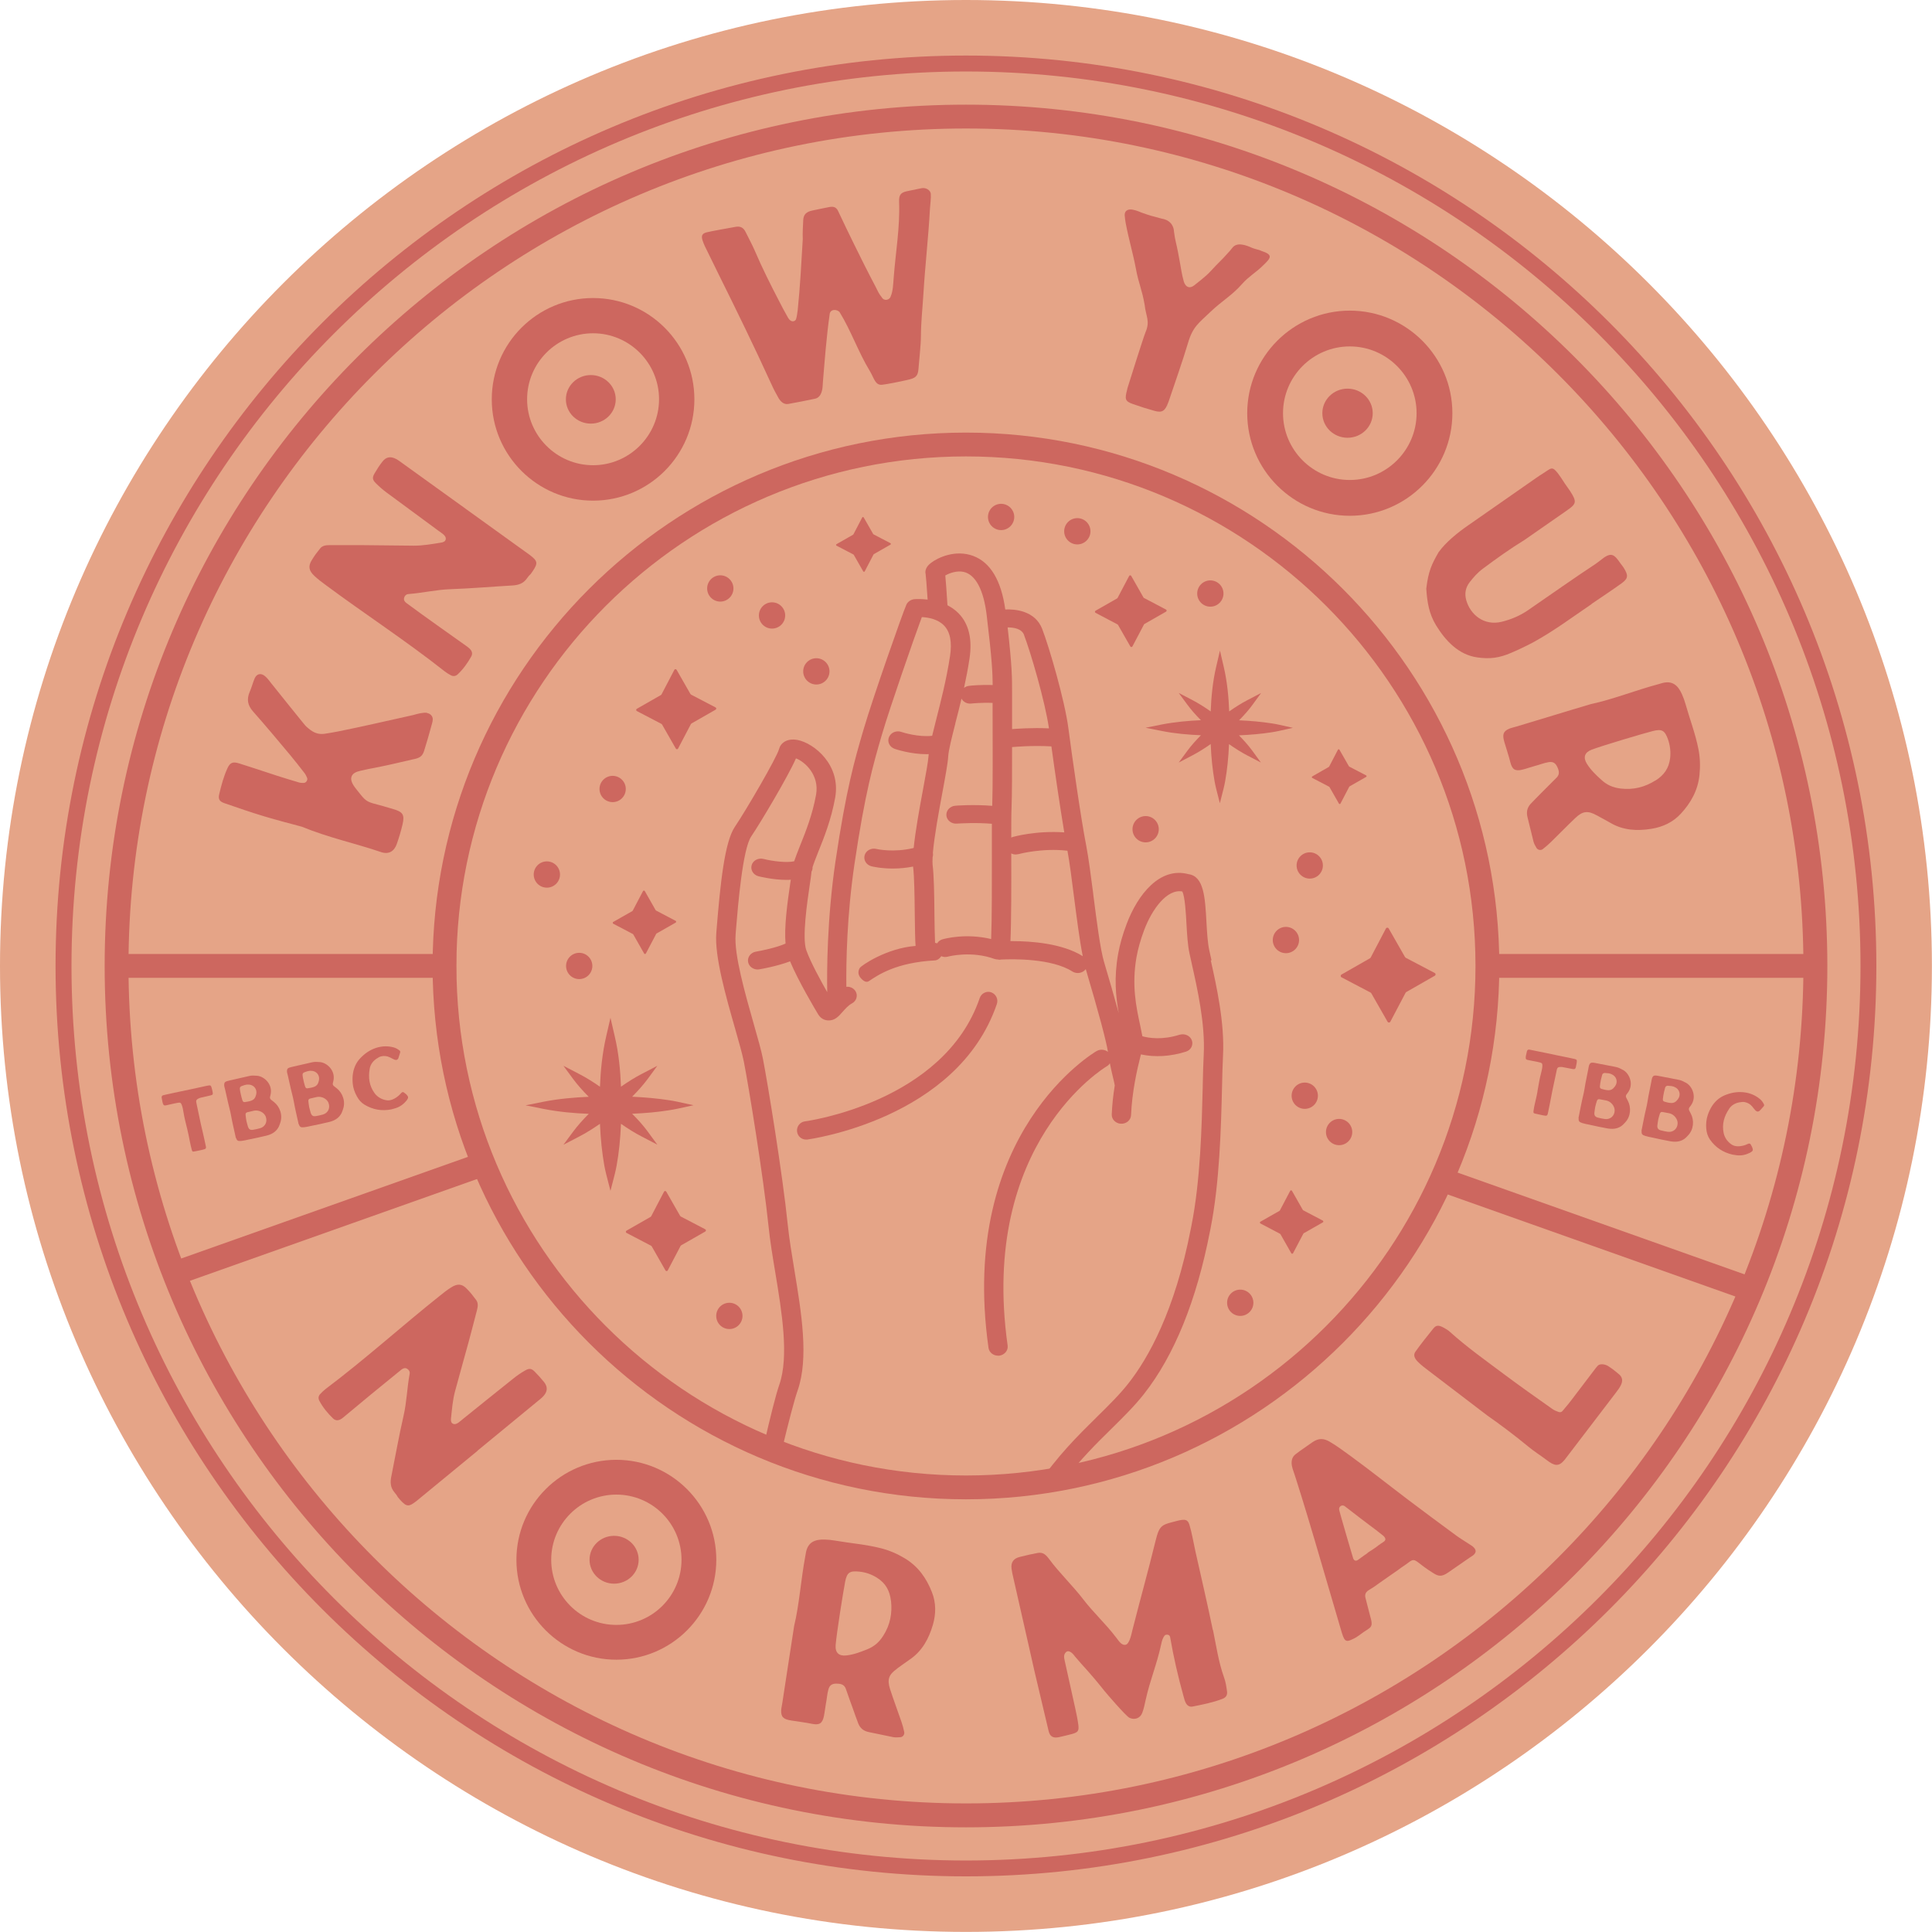 <?xml version="1.0" encoding="UTF-8"?>
<svg id="Layer_2" data-name="Layer 2" xmlns="http://www.w3.org/2000/svg" viewBox="0 0 213.21 213.2">
  <defs>
    <style>
      .cls-1 {
        fill: #cd675f;
      }

      .cls-2 {
        fill: #e5a487;
      }
    </style>
  </defs>
  <g id="Layer_1-2" data-name="Layer 1">
    <path class="cls-2" d="M106.6,0C47.82,0,0,47.82,0,106.6s47.82,106.6,106.6,106.6,106.6-47.82,106.6-106.6S165.38,0,106.6,0Z"/>
    <g>
      <path class="cls-1" d="M47.12,78.69c.35.04.63.33.64.67,0,.3-.13.62-.2.91-.21.8-.51,1.8-.76,2.6-.2.64-.56.8-1.23.93-1.94.44-2.25.54-4.1.91-.77.15-.93.17-1.69.35-.47.11-.88.27-1,.69-.13.45.25.99.6,1.42.76.94.91,1.23,1.76,1.48,1.48.39.79.22,2.26.64,1.05.3,1.28.62,1.02,1.7-.17.72-.38,1.44-.63,2.14-.29.84-.91,1.19-1.75.9-2.81-.96-5.74-1.57-8.74-2.8-1.22-.33-2.71-.71-4.17-1.15-1.46-.44-2.91-.94-4.35-1.44-.56-.19-.72-.45-.59-.99.23-.98.49-1.95.91-2.87.29-.62.58-.75,1.27-.54,1.38.43,2.74.89,4.12,1.34.83.27,1.67.52,2.51.77.16.05.34.05.51.05.27,0,.48-.32.38-.56-.08-.2-.18-.4-.32-.57-.51-.66-1.02-1.31-1.55-1.95-1.35-1.61-2.69-3.22-4.08-4.79-.6-.67-.74-1.34-.39-2.16.21-.48.34-.99.54-1.48.23-.54.7-.66,1.16-.27.26.22.47.51.68.78,1.15,1.43,2.29,2.87,3.45,4.29.27.34.35.45.69.72.53.44,1.04.66,1.73.57.3-.04,1.16-.19,1.46-.25,2.91-.58,5.37-1.17,8.34-1.82.41-.12,1.06-.3,1.52-.25h0Z"/>
      <path class="cls-1" d="M51.39,56.15s0,0,0,0c2.17,1.56,4.33,3.12,6.5,4.68.18.13.36.25.53.38.91.69.98.91.37,1.82-.41.62-.21.2-.64.8-.39.56-.93.74-1.58.78-2.27.13-4.54.33-6.82.41-1.58.05-3.12.42-4.69.54-.23.02-.4.18-.46.41-.07.24.06.44.24.57,1.16.86,2.33,1.7,3.51,2.54,1,.71,2,1.42,3,2.13.14.1.29.2.42.32.32.28.42.59.23.93-.41.73-.89,1.4-1.5,1.97-.21.19-.47.23-.73.1-.23-.12-.46-.26-.67-.42-4.26-3.37-8.82-6.33-13.17-9.56-.42-.31-.85-.63-1.23-.99-.61-.57-.72-1.06-.29-1.75.49-.78.35-.53.9-1.26.26-.35.67-.39,1.07-.39,1.18,0,2.36,0,3.54,0,1.92.01,3.85.05,5.77.06,1.01,0,2-.18,3-.34.23-.04.45-.12.5-.36.04-.23-.11-.42-.28-.56-.17-.14-.35-.26-.53-.39-1.9-1.4-3.81-2.8-5.71-4.21-.42-.31-.82-.66-1.19-1.03-.38-.37-.41-.63-.16-1.06.26-.45.55-.9.87-1.31.4-.53.89-.63,1.5-.32.27.14.51.33.76.51,2.31,1.66,4.62,3.33,6.93,4.99Z"/>
      <path class="cls-1" d="M102.72,21.38c.04.52-.06,1.08-.09,1.61-.17,3.19-.54,6.33-.73,9.52-.1,1.61-.26,2.97-.27,4.59,0,.96-.2,2.66-.27,3.61-.06.85-.37,1.03-1.23,1.22-1.01.23-2.25.47-2.78.53-.78.08-.87-.72-1.39-1.57-1.21-1.98-2.07-4.45-3.29-6.42-.21-.33-1.09-.46-1.12.28-.35,2.47-.53,4.95-.74,7.44-.02.26-.02.53-.07.79-.09.46-.3.92-.79,1.02-.98.21-1.97.4-2.96.58-.5.09-.86-.28-1.09-.68-.28-.49-.55-1-.78-1.52-1.87-4.1-3.85-8.15-5.85-12.18-.5-1.02-1-2.04-1.5-3.06-.09-.2-.17-.4-.24-.61-.16-.52-.05-.76.45-.89.51-.13,2.66-.51,3.22-.61.5-.09.85.1,1.07.55.35.71.73,1.4,1.04,2.12.81,1.89,1.73,3.73,2.68,5.55.32.62.52,1.02.99,1.84.34.57.79.37.87.13.08-.25.15-.73.18-.99.28-2.7.39-5.06.56-7.83-.03-.7.02-1.4.05-2.1.03-.64.36-.94,1.02-1.07.6-.12,1.2-.26,1.8-.37.5-.1.81-.03,1.03.43.58,1.22,1.16,2.45,1.76,3.66.77,1.57,1.55,3.13,2.37,4.68.24.46.35.78.69,1.18.25.46.88.31.99-.12.25-.57.27-1.38.32-1.99.21-2.84.71-5.59.6-8.43-.03-.76.19-1.03.88-1.17.75-.15.97-.2,1.6-.33.49-.1.99.23,1.02.63Z"/>
      <path class="cls-1" d="M139.12,27.66c1.47.47,1.16.79.14,1.76-.75.71-1.48,1.12-2.17,1.9-1.12,1.28-2.27,1.91-3.49,3.08-1.32,1.26-1.97,1.65-2.5,3.47-.48,1.65-1.72,5.22-2.28,6.87.08-.23.21-.63.1-.32-.34.94-.67,1.16-1.52.92-1.01-.29-1.41-.41-2.4-.76-.86-.3-.88-.56-.61-1.58.06-.24,0-.06-.06.13.36-1.15,1.83-5.84,2.1-6.5.51-1.2.02-1.75-.11-2.99-.3-1.74-.67-2.35-.97-4.01-.3-1.61-.79-3.25-1.12-5-.05-.28-.09-.56-.11-.84-.03-.4.18-.63.55-.67.37-.04.96.19,1.28.33.93.34,1.31.43,2.26.68.78.12,1.32.62,1.36,1.51.1.83.27,1.33.42,2.13.17.91.24,1.25.39,2.15.03.23.2.96.27,1.18.21.61.65.78,1.14.39.54-.44,1.26-.97,1.74-1.49,1.15-1.25,1.06-1.04,2.19-2.31.09-.11.18-.22.27-.33.5-.68,1.5-.32,2.18-.01.2.09.74.22.95.29h0ZM124.34,43.15c-.03.09-.05.16-.06.2-.08.26,0,.02.06-.2ZM128.82,44.77s0-.02,0-.03c-.05.14-.07.22,0,.03Z"/>
      <path class="cls-1" d="M175.65,66.66c-2.12,1.44-4.04,2.88-6.28,4.13-.76.42-1.81.92-2.61,1.26-1.31.56-2.33.7-3.73.5-2.08-.29-3.52-1.86-4.55-3.54-.78-1.28-.98-2.55-1.08-4.05.23-1.93.6-2.7,1.36-4.02.79-1.1,2.08-2.14,3.2-2.92,2.6-1.82,4.99-3.49,7.6-5.3.25-.17.5-.34.76-.5.87-.55.96-.82,1.61.02.42.55.63.96,1.04,1.52.21.28.4.57.57.87.39.7.34.97-.26,1.44-.17.13-.35.26-.53.38-1.5,1.04-3,2.09-4.5,3.13-1.6.98-3.12,2.07-4.62,3.19-.57.42-1.02.94-1.45,1.49-.45.59-.57,1.25-.37,1.97.45,1.61,1.97,2.86,3.9,2.39,1.02-.25,1.99-.65,2.86-1.24,2.51-1.73,5.31-3.7,7.53-5.16.13-.11.29-.2.42-.31,1.29-1.07,1.57-.81,2.36.33.1.14.22.27.31.42.49.8.54,1.15-.22,1.7-1.02.74-2.28,1.57-3.32,2.28Z"/>
      <path class="cls-1" d="M176.21,89.98c-.97-.54-1.54-.49-2.36.29-.92.87-1.8,1.79-2.71,2.67-.28.27-.58.53-.89.77-.22.17-.55.09-.69-.14-.13-.22-.27-.46-.33-.71-.23-.89-.43-1.79-.66-2.68-.14-.56-.04-1.04.34-1.46.39-.42.79-.81,1.19-1.22.55-.56,1.11-1.12,1.67-1.67.39-.38.28-.79.08-1.21-.2-.42-.47-.59-.96-.51-.56.1-.96.28-1.51.42-.42.11-.96.31-1.39.41-.78.19-1.11-.02-1.31-.81-.18-.72-.41-1.38-.66-2.23-.24-.82-.15-1.2.55-1.49.16-.07.65-.19.81-.24,2.6-.77,5.3-1.62,8.19-2.47,2.37-.5,4.91-1.52,7.53-2.22.13-.03.25-.08.38-.11,1.07-.27,1.69.24,2.14,1.25.16.36.29.73.4,1.11.46,1.64,1.08,3.24,1.41,4.92.19.95.22,1.9.12,2.87-.17,1.69-.95,3.08-2.07,4.29-.86.93-1.98,1.45-3.21,1.65-1.58.26-3.14.19-4.58-.67-.49-.29-1-.54-1.49-.82ZM182.69,86.14c.96-.6,1.49-1.38,1.62-2.47.08-.7,0-1.39-.23-2.06-.35-.99-.66-1.19-1.66-.94-1.06.27-5.58,1.61-6.76,2.06-.79.3-.97.85-.54,1.55.44.7.98,1.22,1.6,1.78.63.58,1.27.85,2.12.96,1.41.17,2.67-.15,3.85-.89Z"/>
      <path class="cls-1" d="M106.6,207.07c-55.4,0-100.47-45.07-100.47-100.47S51.2,6.13,106.6,6.13s100.47,45.07,100.47,100.47-45.07,100.47-100.47,100.47ZM106.6,7.89C52.17,7.89,7.89,52.17,7.89,106.6s44.28,98.72,98.71,98.72,98.72-44.28,98.72-98.72S161.03,7.89,106.6,7.89Z"/>
      <rect class="cls-1" x="175.57" y="118.4" width="2.64" height="36.18" transform="translate(-10.87 257.58) rotate(-70.47)"/>
      <rect class="cls-1" x="17.22" y="133.54" width="36.18" height="2.64" transform="translate(-43.04 19.55) rotate(-19.52)"/>
      <path class="cls-1" d="M106.6,165.46c-32.46,0-58.86-26.41-58.86-58.86s26.41-58.86,58.86-58.86,58.86,26.41,58.86,58.86-26.41,58.86-58.86,58.86ZM106.6,50.37c-31,0-56.23,25.22-56.23,56.23s25.22,56.23,56.23,56.23,56.23-25.22,56.23-56.23-25.22-56.23-56.23-56.23Z"/>
      <rect class="cls-1" x="163.11" y="105.28" width="37.23" height="2.63"/>
      <path class="cls-1" d="M106.6,201.66c-52.41,0-95.05-42.64-95.05-95.06S54.19,11.55,106.6,11.55s95.06,42.64,95.06,95.05-42.64,95.06-95.06,95.06ZM106.6,14.18C55.64,14.18,14.18,55.64,14.18,106.6s41.46,92.42,92.42,92.42,92.42-41.46,92.42-92.42S157.56,14.18,106.6,14.18Z"/>
      <path class="cls-1" d="M52.71,160.1s0,0,0,0c-2.06,1.7-4.13,3.39-6.19,5.09-.17.14-.33.28-.51.42-.9.71-1.13.71-1.86-.1-.49-.55-.14-.25-.62-.82-.44-.52-.48-1.09-.35-1.73.45-2.23.84-4.47,1.35-6.69.36-1.54.39-3.12.68-4.67.04-.22-.08-.43-.28-.55-.22-.13-.44-.05-.61.08-1.12.91-2.24,1.82-3.36,2.74-.95.78-1.88,1.57-2.83,2.35-.13.11-.27.23-.41.33-.35.24-.68.26-.96-.01-.6-.58-1.13-1.22-1.52-1.96-.13-.25-.11-.52.09-.73.18-.19.37-.38.57-.54,4.34-3.26,8.37-6.91,12.61-10.29.41-.33.82-.66,1.27-.94.71-.45,1.21-.42,1.76.17.63.67.42.47.99,1.19.27.34.21.75.11,1.14-.3,1.14-.59,2.29-.9,3.43-.51,1.86-1.03,3.71-1.53,5.56-.26.97-.33,1.98-.44,2.98-.02.23,0,.47.22.57.21.1.43,0,.61-.13.18-.13.34-.27.51-.41,1.84-1.48,3.68-2.97,5.53-4.44.41-.33.84-.63,1.3-.89.46-.27.71-.24,1.06.11.37.37.72.76,1.05,1.17.41.53.38,1.03-.07,1.53-.2.23-.45.41-.69.61-2.2,1.81-4.39,3.61-6.59,5.42Z"/>
      <path class="cls-1" d="M98.99,184.16c-.91.64-1.11,1.18-.76,2.26.39,1.21.84,2.39,1.25,3.59.13.37.23.75.31,1.14.05.27-.15.54-.42.56-.26.02-.53.04-.78,0-.9-.17-1.8-.39-2.7-.56-.57-.11-.96-.42-1.17-.94-.21-.53-.39-1.07-.58-1.6-.27-.74-.54-1.48-.79-2.22-.18-.52-.6-.59-1.06-.59-.46,0-.74.17-.87.64-.15.55-.16.99-.27,1.54-.08.43-.14,1-.23,1.43-.17.78-.5.99-1.3.83-.73-.15-1.42-.23-2.3-.37-.85-.13-1.15-.38-1.11-1.14,0-.17.11-.67.13-.84.42-2.68.83-5.48,1.3-8.46.57-2.35.74-5.09,1.24-7.75.02-.13.04-.26.07-.39.22-1.08.95-1.42,2.05-1.39.39.01.79.05,1.18.12,1.68.29,3.39.42,5.04.84.94.24,1.81.62,2.64,1.12,1.46.88,2.38,2.18,2.98,3.72.47,1.17.46,2.41.11,3.61-.45,1.54-1.19,2.92-2.58,3.85-.47.32-.92.66-1.39.99ZM98.32,176.65c-.13-1.13-.6-1.94-1.53-2.53-.6-.38-1.25-.61-1.96-.68-1.04-.11-1.36.08-1.56,1.1-.21,1.07-.95,5.73-1.05,6.99-.07.85.35,1.25,1.17,1.16.82-.09,1.52-.36,2.3-.67.79-.32,1.32-.78,1.78-1.5.77-1.2,1.01-2.48.86-3.86Z"/>
      <path class="cls-1" d="M133.86,179.87c.36,1.75.61,3.54,1.22,5.24.18.49.26,1.02.33,1.54.06.41-.11.68-.5.83-1.07.41-2.19.63-3.3.85-.35.07-.6-.12-.75-.4-.12-.23-.18-.49-.25-.74-.6-2.15-1.1-4.33-1.48-6.53-.06-.34-.5-.29-.59-.18-.23.28-.32.62-.39.96-.51,2.35-1.21,3.86-1.73,6.21-.1.47-.2.95-.37,1.39-.23.59-.84.8-1.41.53-.37-.17-2.52-2.67-2.77-2.98-1.74-2.19-2.24-2.59-3.25-3.8-.35-.5-.73-.68-.95-.49-.32.27-.25.63-.17.98.43,1.92.74,3.31,1.16,5.24.13.6.26,1.2.34,1.81.09.69-.04.85-.7,1.03-.34.09-1.06.27-1.4.34-.68.15-1.03-.05-1.18-.68-.53-2.21-1.05-4.43-1.57-6.64-.17-.72-.33-1.45-.49-2.18-.61-2.69-1.22-5.38-1.83-8.07-.08-.34-.16-.69-.2-1.03-.08-.69.22-1.11.9-1.28.97-.25,1.24-.29,1.98-.44.6-.12.94.22,1.32.74,1.01,1.38,2.66,2.99,3.69,4.35,1.09,1.43,2.5,2.73,3.59,4.16.03.04.05.07.08.1.22.27.56.89,1.04.78.44-.1.66-1.3.74-1.62.83-3.27,1.74-6.51,2.54-9.79.47-1.91.68-1.81,2.59-2.31.62-.12.97-.15,1.16.47.28.92.45,1.99.66,2.93.65,2.91,1.33,5.8,1.93,8.72h0Z"/>
      <path class="cls-1" d="M162.67,170.8c.24.27.24.52-.03.78-.14.13-.25.17-.46.32-.65.46-1.77,1.23-2.37,1.64-.68.47-1.04.43-1.58.1-.78-.47-1.48-1.03-1.73-1.22-.46-.35-.6-.32-1.03-.01-.43.34-.74.5-1.2.86-.67.45-1.04.74-1.71,1.19-.41.27-.51.38-.91.65,0,0-.52.33-.53.33-.62.35-.47.76-.37,1.13.13.45.29,1.19.42,1.63.47,1.6.12,1.26-1.11,2.22-.18.14-.5.35-.78.47-.43.2-.73.34-.96-.08-.13-.23-.31-.85-.38-1.1-.08-.26-.15-.53-.23-.79-.86-2.94-1.72-5.89-2.59-8.83,0-.01,0-.03-.01-.04l-.16-.53c-.43-1.46-.87-2.92-1.32-4.37-.2-.64-.4-1.27-.6-1.91-.14-.48-.22-.64-.37-1.12-.1-.33-.35-1.19.39-1.69.13-.09.27-.21.4-.3.65-.44.75-.54,1.4-.98.67-.46,1.25-.43,1.92-.03.8.47,1.54,1.03,2.29,1.57,2.16,1.58,4.25,3.24,6.39,4.86,1.75,1.32,3.5,2.62,5.27,3.92.42.31.88.57,1.32.87.21.15.46.26.63.46h0ZM152.58,169.42c-.49-.39-.99-.78-1.5-1.15-.58-.43-1.15-.88-1.73-1.32-.31-.23-.63-.5-.96-.74-.3-.21-.69.07-.6.42,0,0,0,0,0,.01.07.28.15.56.23.84.41,1.46.86,2.96,1.3,4.45.08.28.29.41.58.19.23-.17.62-.46.73-.53.24-.14.21-.16.4-.3,0,0,.77-.47,1.12-.77,0,0,.36-.26.54-.37.45-.29,0-.64-.12-.74Z"/>
      <path class="cls-1" d="M177.52,150.79c.4.26.79.56,1.15.87.38.33.44.72.21,1.19-.13.27-.31.52-.5.77-1.88,2.47-3.77,4.93-5.65,7.4-.03.03-.05.07-.08.1-.63.76-1.1.67-1.96.01-.66-.5-1.37-.94-2.01-1.47-1.62-1.34-3.3-2.58-4.56-3.46-2.47-1.88-4.48-3.42-6.5-4.96-.38-.29-.77-.58-1.11-.92-.37-.36-.59-.75-.31-1.15.66-.93,1.26-1.66,1.97-2.55.33-.42.62-.37,1.08-.14.27.14.54.3.76.5,1.85,1.67,3.88,3.11,5.87,4.6,1.78,1.33,3.6,2.62,5.42,3.9.21.15.46.26.7.34.36.11.45-.14.71-.44.23-.27.45-.53.66-.81.85-1.11,1.69-2.23,2.54-3.34.13-.17.26-.35.41-.51.27-.28.87-.16,1.19.06h0Z"/>
      <rect class="cls-1" x="12.86" y="105.28" width="37.47" height="2.63"/>
      <g>
        <path class="cls-1" d="M23.46,120.47c.04.26.06.35-.2.41-.26.06-.67.16-.93.22-.09.02-.17.03-.26.06-.23.09-.43.17-.42.42,0,.04.03.18.04.22.23,1.01.41,2.04.66,3.04.12.49.21.96.32,1.44.11.46.12.51-.34.61-.29.07-.57.12-.86.18-.24.05-.26,0-.32-.24-.09-.34-.13-.52-.2-.87-.09-.46-.21-1.08-.29-1.37-.19-.76-.31-1.23-.41-1.84-.03-.22-.1-.58-.18-.78-.08-.22-.14-.32-.38-.28-.28.04-.42.09-.69.14-.16.03-.46.1-.62.14-.14.03-.28.05-.34-.05-.11-.19-.13-.42-.2-.78-.02-.11.03-.24.16-.27s.17-.04.3-.07c.55-.11,1.11-.26,1.66-.36.84-.16,1.67-.36,2.51-.54.16-.03.39-.09.55-.11.21-.03.26,0,.32.21.04.13.1.35.12.48Z"/>
        <path class="cls-1" d="M30.91,123.97c-.07.18-.12.36-.23.52-.3.48-.77.71-1.29.84-.67.17-1.35.3-2.02.44-.21.05-.53.12-.74.14-.39.04-.48-.03-.61-.38-.02-.04-.03-.08-.03-.12-.17-.78-.36-1.56-.5-2.35-.08-.45-.21-.89-.31-1.33-.12-.51-.24-1.03-.35-1.55-.03-.14-.09-.28-.09-.43,0-.23.04-.34.26-.42.08-.03.34-.09.42-.11.7-.16,1.4-.32,2.1-.48.29-.07.58-.04.87-.02.77.07,1.73.94,1.47,2.08-.02.08-.04.16-.06.25-.03.12.02.24.11.31.11.09.22.18.33.26.62.49,1.01,1.44.67,2.34ZM29.33,123.23c-.19-.48-.78-.76-1.29-.66-.25.05-.49.11-.73.17-.16.04-.22.12-.21.29.02.23.06.46.09.66.07.25.11.46.18.67.1.27.26.37.55.32.26-.04.52-.1.77-.17.57-.15.86-.73.63-1.29ZM26.57,120.74c.05.23.11.46.18.68.05.16.14.23.29.2.23-.04.47-.07.68-.15.33-.12.46-.32.55-.68.15-.6-.28-1.12-.9-1.1-.1,0-.12,0-.22.02-.06.01-.12.03-.18.04-.09.03-.21.07-.31.11-.14.05-.21.17-.19.31.02.19.05.38.1.56Z"/>
        <path class="cls-1" d="M37.84,122.46c-.07.18-.12.36-.23.52-.3.48-.77.71-1.29.84-.67.17-1.35.3-2.02.44-.21.05-.53.12-.74.14-.39.04-.48-.03-.61-.38-.02-.04-.03-.08-.03-.12-.17-.78-.36-1.56-.5-2.35-.08-.45-.21-.89-.31-1.33-.12-.51-.24-1.03-.35-1.55-.03-.14-.09-.28-.09-.43,0-.23.04-.34.26-.42.08-.03.34-.09.42-.11.7-.16,1.4-.32,2.1-.48.29-.07.58-.04.87-.02.77.07,1.73.94,1.47,2.08-.02.08-.04.16-.06.25-.03.12.02.24.11.31.11.09.22.18.33.26.62.49,1.01,1.44.67,2.34ZM36.26,121.72c-.19-.48-.78-.76-1.29-.66-.25.05-.49.11-.73.17-.16.04-.22.12-.21.29.02.23.06.46.09.66.07.25.11.46.18.67.1.27.26.37.55.32.26-.04.52-.1.77-.17.57-.15.86-.73.63-1.29ZM33.49,119.22c.05.23.11.46.18.68.05.16.14.23.29.2.23-.04.47-.07.68-.15.33-.12.46-.32.55-.68.15-.6-.28-1.12-.9-1.1-.1,0-.12,0-.22.02-.06.01-.12.03-.18.04-.09.03-.21.07-.31.11-.14.05-.21.17-.19.31.02.19.05.38.1.56Z"/>
        <path class="cls-1" d="M40.8,117.94c-.17.97-.06,1.87.53,2.69.33.46.86.74,1.4.8.47.05,1-.26,1.34-.59.09-.08.16-.18.25-.26.07-.07.16-.08.25-.02.16.11.31.23.42.4.05.08.06.17.02.26-.04.08-.08.16-.14.23-.33.4-.73.7-1.23.85-.14.04-.29.08-.46.13-1.03.2-2.03.04-2.95-.52-.37-.22-.63-.53-.84-.91-.26-.47-.43-.95-.47-1.48-.06-.75.03-1.46.39-2.13.17-.31.4-.57.64-.8.49-.47,1.07-.82,1.73-1,.59-.16,1.18-.16,1.77,0,.24.06.44.19.63.33.08.06.11.14.08.24-.06.2-.12.4-.19.6-.08.2-.24.26-.44.18-.18-.08-.35-.18-.52-.26-.31-.15-.63-.18-.96-.1-.13.03-.25.09-.36.17-.5.28-.81.71-.89,1.19Z"/>
      </g>
      <g>
        <path class="cls-1" d="M173.93,117.68c-.07.25-.09.34-.35.3-.26-.05-.68-.13-.94-.18-.09-.02-.17-.04-.26-.05-.25-.01-.47-.02-.55.21-.02.04-.04.18-.05.22-.2,1.01-.45,2.03-.63,3.04-.08.49-.2.96-.29,1.45-.09.46-.09.51-.56.42-.29-.06-.57-.12-.86-.19-.24-.05-.23-.11-.2-.35.05-.35.09-.53.17-.87.11-.46.25-1.07.28-1.37.14-.77.21-1.25.37-1.85.06-.22.14-.57.15-.79.01-.23,0-.35-.23-.41-.27-.08-.42-.09-.69-.15-.16-.03-.46-.09-.62-.12-.14-.03-.28-.06-.29-.19-.03-.22.06-.44.13-.79.02-.11.13-.21.26-.18s.17.03.3.06c.54.12,1.12.22,1.67.34.83.19,1.67.34,2.51.52.16.03.39.08.55.12.21.06.23.11.21.33-.02.13-.05.36-.09.48Z"/>
        <path class="cls-1" d="M179.33,123.89c-.13.14-.26.28-.42.39-.47.32-.99.34-1.52.25-.68-.12-1.35-.27-2.03-.42-.21-.04-.53-.1-.74-.17-.37-.12-.43-.22-.41-.6,0-.04,0-.08.02-.12.16-.79.3-1.57.49-2.35.11-.44.17-.89.25-1.34.1-.52.2-1.04.31-1.55.03-.14.04-.29.09-.43.09-.22.17-.29.41-.28.09,0,.35.05.43.07.71.14,1.41.27,2.12.41.29.06.55.2.81.34.67.38,1.2,1.56.5,2.5-.05.07-.1.13-.15.2-.07.1-.08.22-.03.33.06.13.13.25.19.37.37.7.34,1.73-.33,2.41ZM178.19,122.58c.02-.51-.41-1.02-.91-1.13-.25-.05-.49-.1-.74-.14-.16-.03-.25.02-.31.18-.08.22-.13.45-.18.64-.04.25-.08.47-.1.68-.02.28.09.44.37.52.25.07.51.12.77.16.59.09,1.08-.32,1.1-.92ZM176.67,119.18c-.05.23-.09.46-.11.69-.02.17.04.26.19.3.22.06.45.13.68.14.35.02.55-.1.78-.4.38-.49.2-1.14-.38-1.37-.09-.04-.12-.05-.21-.07-.06-.02-.12-.03-.18-.03-.1-.01-.21-.02-.33-.03-.15,0-.26.07-.3.21-.05.18-.1.37-.14.55Z"/>
        <path class="cls-1" d="M186.28,125.31c-.13.14-.26.28-.42.39-.47.32-.99.34-1.52.25-.68-.12-1.35-.27-2.03-.42-.21-.04-.53-.1-.74-.17-.37-.12-.43-.22-.41-.6,0-.04,0-.08.02-.12.16-.79.3-1.57.49-2.35.11-.44.17-.89.25-1.34.1-.52.2-1.04.31-1.55.03-.14.04-.29.09-.43.09-.22.17-.29.41-.28.09,0,.35.05.43.07.71.14,1.41.27,2.12.41.29.06.55.2.81.34.67.38,1.2,1.56.5,2.5-.05.07-.1.13-.15.2-.07.1-.08.22-.03.33.06.13.13.25.19.37.37.7.34,1.73-.33,2.41ZM185.14,123.99c.02-.51-.41-1.02-.91-1.13-.25-.05-.49-.1-.74-.14-.16-.03-.25.02-.31.18-.08.22-.13.45-.18.64-.04.25-.08.47-.1.68-.02.28.09.44.37.52.25.07.51.12.77.16.59.09,1.08-.32,1.1-.92ZM183.62,120.59c-.05.23-.09.46-.11.69-.02.17.04.26.19.3.22.06.45.13.68.14.35.02.55-.1.78-.4.38-.49.2-1.14-.38-1.37-.09-.04-.12-.05-.21-.07-.06-.02-.12-.03-.18-.03-.1-.01-.21-.02-.33-.03-.15,0-.26.07-.3.21-.05.18-.1.37-.14.55Z"/>
        <path class="cls-1" d="M190.82,122.37c-.55.82-.81,1.69-.6,2.68.12.56.49,1.03.95,1.3.41.24,1.02.16,1.46,0,.11-.04.22-.1.33-.14.09-.03.18,0,.24.08.1.16.19.34.23.53.02.09-.01.18-.08.24-.07.06-.14.11-.22.15-.46.23-.95.35-1.47.28-.15-.02-.3-.04-.47-.07-1.03-.24-1.87-.78-2.49-1.67-.24-.35-.36-.74-.4-1.17-.05-.53,0-1.04.17-1.55.25-.7.61-1.33,1.22-1.79.28-.21.59-.36.91-.47.64-.23,1.31-.31,1.99-.21.6.09,1.15.33,1.62.72.19.15.33.35.44.56.05.09.05.17-.02.25-.14.16-.27.32-.42.47-.15.15-.33.14-.48-.01-.13-.14-.25-.3-.37-.45-.22-.26-.5-.42-.84-.48-.14-.02-.26-.02-.4.01-.57.05-1.03.33-1.3.73Z"/>
      </g>
      <path class="cls-1" d="M136.75,81.15c1.28-.06,2.44-.16,3.54-.33.27-.04.55-.09.82-.15l1.57-.35-1.57-.35c-.27-.06-.55-.11-.83-.15-1.1-.17-2.26-.27-3.54-.33.57-.58,1.09-1.16,1.49-1.72l.94-1.29-1.52.79c-.65.34-1.32.76-2,1.24-.06-1.56-.21-3.24-.6-4.91l-.42-1.8-.42,1.8c-.39,1.67-.54,3.35-.6,4.91-.67-.47-1.35-.9-2-1.24l-1.53-.8.95,1.29c.41.56.92,1.14,1.5,1.72-1.39.06-2.87.19-4.36.48l-1.75.35,1.75.35c1.48.3,2.96.42,4.36.48-.57.58-1.09,1.16-1.5,1.72l-.95,1.29,1.53-.8c.65-.34,1.32-.76,2-1.24.06,1.49.2,2.81.42,4.07.05.28.11.57.18.85l.41,1.61.41-1.61c.07-.28.13-.57.18-.85.22-1.25.36-2.58.42-4.06.67.47,1.35.9,2,1.24l1.52.79-.94-1.29c-.41-.56-.92-1.14-1.49-1.72Z"/>
      <path class="cls-1" d="M69.76,122.91c1.46-.06,2.78-.18,4.04-.38.31-.05.63-.1.94-.17l1.79-.39-1.79-.39c-.31-.07-.63-.12-.94-.17-1.25-.19-2.58-.31-4.04-.38.66-.66,1.24-1.32,1.71-1.95l1.07-1.46-1.73.9c-.74.38-1.51.87-2.28,1.4-.07-1.76-.24-3.67-.69-5.56l-.47-2.04-.47,2.04c-.44,1.9-.62,3.8-.69,5.57-.77-.54-1.54-1.02-2.28-1.4l-1.75-.91,1.08,1.47c.47.63,1.05,1.29,1.71,1.95-1.59.07-3.28.21-4.97.54l-2,.4,2,.4c1.69.33,3.38.48,4.97.54-.65.66-1.24,1.32-1.71,1.95l-1.08,1.46,1.75-.91c.74-.38,1.51-.87,2.28-1.4.07,1.68.23,3.18.48,4.61.06.32.13.64.21.96l.47,1.83.47-1.83c.08-.32.15-.64.21-.97.26-1.42.41-2.92.48-4.6.77.54,1.54,1.02,2.28,1.4l1.73.9-1.07-1.46c-.46-.63-1.05-1.29-1.71-1.95Z"/>
      <path class="cls-1" d="M76.25,76.64s-.04-.03-.06-.06l-1.52-2.66c-.06-.1-.2-.1-.25,0l-1.42,2.72s-.03.04-.06.06l-2.66,1.52c-.1.06-.1.2,0,.25l2.72,1.42s.04.03.06.06l1.52,2.66c.06.1.2.1.25,0l1.42-2.71s.03-.04.06-.06l2.66-1.52c.1-.06.1-.2,0-.25l-2.72-1.42Z"/>
      <path class="cls-1" d="M72.41,100.49s-.04-.03-.05-.04l-1.2-2.11c-.04-.08-.16-.08-.2,0l-1.13,2.15s-.03.04-.04.05l-2.11,1.2c-.08.04-.08.16,0,.2l2.15,1.13s.04.03.05.04l1.2,2.11c.04.08.16.08.2,0l1.13-2.15s.03-.04.04-.05l2.11-1.2c.08-.04.08-.16,0-.2l-2.15-1.13Z"/>
      <path class="cls-1" d="M91.54,74.09c0,.8-.65,1.45-1.45,1.45s-1.45-.65-1.45-1.45.65-1.45,1.45-1.45,1.45.65,1.45,1.45Z"/>
      <path class="cls-1" d="M126.25,66s-.04-.03-.05-.05l-1.36-2.39c-.05-.09-.18-.09-.23,0l-1.28,2.43s-.03.04-.05.05l-2.38,1.36c-.09.05-.09.18,0,.23l2.43,1.28s.04.03.05.05l1.36,2.38c.05.09.18.09.23,0l1.28-2.43s.03-.04.05-.05l2.38-1.36c.09-.05.09-.18,0-.23l-2.43-1.28Z"/>
      <path class="cls-1" d="M69.06,87.07c0,.8-.65,1.45-1.45,1.45s-1.45-.65-1.45-1.45.65-1.45,1.45-1.45,1.45.65,1.45,1.45Z"/>
      <path class="cls-1" d="M61.8,96.51c0,.8-.65,1.45-1.45,1.45s-1.45-.65-1.45-1.45.65-1.45,1.45-1.45,1.45.65,1.45,1.45Z"/>
      <path class="cls-1" d="M65.37,106.6c0,.8-.65,1.45-1.45,1.45s-1.45-.65-1.45-1.45.65-1.45,1.45-1.45,1.45.65,1.45,1.45Z"/>
      <path class="cls-1" d="M80.94,64.94c0,.8-.65,1.45-1.45,1.45s-1.45-.65-1.45-1.45.65-1.45,1.45-1.45,1.45.65,1.45,1.45Z"/>
      <path class="cls-1" d="M127.88,91.51c0,.8-.65,1.45-1.45,1.45s-1.45-.65-1.45-1.45.65-1.45,1.45-1.45,1.45.65,1.45,1.45Z"/>
      <path class="cls-1" d="M120.34,58.63c0,.8-.65,1.45-1.45,1.45s-1.45-.65-1.45-1.45.65-1.45,1.45-1.45,1.45.65,1.45,1.45Z"/>
      <path class="cls-1" d="M86.65,67.92c0,.8-.65,1.45-1.45,1.45s-1.45-.65-1.45-1.45.65-1.45,1.45-1.45,1.45.65,1.45,1.45Z"/>
      <path class="cls-1" d="M135.02,65.5c0,.8-.65,1.45-1.45,1.45s-1.45-.65-1.45-1.45.65-1.45,1.45-1.45,1.45.65,1.45,1.45Z"/>
      <path class="cls-1" d="M75.11,134.23s-.04-.03-.06-.06l-1.52-2.66c-.06-.1-.2-.1-.25,0l-1.42,2.72s-.03.04-.06.06l-2.66,1.52c-.1.06-.1.2,0,.25l2.72,1.42s.04.03.06.06l1.52,2.66c.06.1.2.1.25,0l1.42-2.71s.03-.04.06-.06l2.66-1.52c.1-.06.1-.2,0-.25l-2.72-1.42Z"/>
      <path class="cls-1" d="M96.4,58.97s-.03-.02-.04-.04l-1.04-1.82c-.04-.07-.14-.07-.17,0l-.97,1.86s-.02.03-.04.04l-1.82,1.04c-.07.04-.07.14,0,.17l1.86.97s.03.02.04.04l1.04,1.82c.04.07.14.07.17,0l.97-1.86s.02-.03.04-.04l1.82-1.04c.07-.04.07-.14,0-.17l-1.86-.97Z"/>
      <path class="cls-1" d="M145.99,95.51c0,.8-.65,1.45-1.45,1.45s-1.45-.65-1.45-1.45.65-1.45,1.45-1.45,1.45.65,1.45,1.45Z"/>
      <path class="cls-1" d="M148.9,84.6s-.03-.02-.04-.04l-1.04-1.82c-.04-.07-.14-.07-.17,0l-.97,1.86s-.02.03-.04.04l-1.82,1.04c-.07.04-.07.14,0,.17l1.86.97s.03.02.04.04l1.04,1.82c.04.07.14.07.17,0l.97-1.86s.02-.03.04-.04l1.82-1.04c.07-.04.07-.14,0-.17l-1.86-.97Z"/>
      <path class="cls-1" d="M155.12,105.68s-.05-.04-.07-.07l-1.8-3.15c-.07-.12-.24-.11-.3,0l-1.69,3.22s-.04.05-.07.07l-3.15,1.8c-.12.07-.11.24,0,.3l3.22,1.69s.05.04.07.07l1.8,3.15c.07.12.24.11.3,0l1.69-3.21s.04-.05.07-.07l3.15-1.8c.12-.07.11-.24,0-.3l-3.22-1.69Z"/>
      <path class="cls-1" d="M111.93,57.05c0,.8-.65,1.45-1.45,1.45s-1.45-.65-1.45-1.45.65-1.45,1.45-1.45,1.45.65,1.45,1.45Z"/>
      <path class="cls-1" d="M143.36,103.74c0,.8-.65,1.45-1.45,1.45s-1.45-.65-1.45-1.45.65-1.45,1.45-1.45,1.45.65,1.45,1.45Z"/>
      <path class="cls-1" d="M145.44,120.92c0,.8-.65,1.45-1.45,1.45s-1.45-.65-1.45-1.45.65-1.45,1.45-1.45,1.45.65,1.45,1.45Z"/>
      <path class="cls-1" d="M143.83,133.57s-.04-.03-.05-.04l-1.2-2.11c-.04-.08-.16-.08-.2,0l-1.13,2.15s-.03.04-.04.05l-2.11,1.2c-.08.04-.08.16,0,.2l2.15,1.13s.04.03.05.04l1.2,2.11c.04.08.16.08.2,0l1.13-2.15s.03-.04.04-.05l2.11-1.2c.08-.04.08-.16,0-.2l-2.15-1.13Z"/>
      <path class="cls-1" d="M81.94,145.22c0,.8-.65,1.45-1.45,1.45s-1.45-.65-1.45-1.45.65-1.45,1.45-1.45,1.45.65,1.45,1.45Z"/>
      <path class="cls-1" d="M149.23,124.93c0,.8-.65,1.45-1.45,1.45s-1.45-.65-1.45-1.45.65-1.45,1.45-1.45,1.45.65,1.45,1.45Z"/>
      <path class="cls-1" d="M138.32,143.77c0,.8-.65,1.45-1.45,1.45s-1.45-.65-1.45-1.45.65-1.45,1.45-1.45,1.45.65,1.45,1.45Z"/>
      <path class="cls-1" d="M133.7,105.98c-.09-.41-.18-.78-.25-1.12-.18-.84-.25-2-.31-3.11-.15-2.71-.28-5.05-1.98-5.28-3.17-.85-5.61,2.27-6.82,5.48-.45,1.18-.76,2.28-.95,3.34-.46,2.6-.26,4.68.07,6.51-.51-1.86-1.12-3.96-1.62-5.64-.42-1.42-.81-4.49-1.19-7.45v-.05c-.27-2.06-.52-4-.77-5.3-.6-3.05-1.58-9.98-1.98-13.02-.4-3.05-2.11-8.92-2.89-10.94-.78-2.02-3.03-2.19-4.07-2.14-.45-3.21-1.64-5.2-3.54-5.91-1.96-.73-3.9.18-4.66.77-.18.14-.74.58-.59,1.24.03.16.12,1.31.22,2.81-.58-.07-1.09-.07-1.41-.05-.4.02-.77.26-.93.6-.4.87-3.73,10.37-4.68,13.62l-.12.4c-.9,3.09-1.84,6.29-3.03,14.32-.94,6.39-.95,12.21-.91,14.43-.67-1.18-1.84-3.3-2.31-4.63-.48-1.36.1-5.3.38-7.2.1-.65.16-1.1.19-1.41,0,0,0-.02,0-.03v-.02c.09-.15.13-.33.12-.5.14-.45.37-1.03.63-1.69.61-1.51,1.44-3.57,1.87-6,.64-3.59-2.32-6-4.16-6.35-1.18-.22-1.87.35-2.04,1.01-.23.9-3.63,6.74-4.87,8.57-1.14,1.67-1.61,6.31-2.02,11.33l-.03.39c-.21,2.54,1.05,6.98,2.07,10.54.43,1.51.8,2.82.97,3.67.53,2.69,2.15,12.61,2.73,18.21.16,1.57.44,3.26.74,5.06.72,4.34,1.53,9.26.44,12.38-.38,1.09-.99,3.53-1.7,6.62l1.99.54c.73-3.02,1.35-5.43,1.74-6.55,1.24-3.56.42-8.51-.37-13.31-.29-1.75-.56-3.4-.72-4.92-.58-5.66-2.22-15.67-2.75-18.38-.18-.91-.56-2.25-1.01-3.82-.97-3.42-2.18-7.67-2-9.87l.03-.41c.24-2.93.75-9.02,1.69-10.41.96-1.41,4.09-6.65,4.94-8.62,1.02.39,2.6,1.87,2.22,4-.4,2.24-1.16,4.12-1.77,5.64-.29.73-.49,1.25-.65,1.72-.83.18-2.35,0-3.38-.26-.27-.07-.56-.04-.81.09-.25.13-.43.34-.5.6-.15.52.18,1.07.75,1.22.16.04,1.63.4,3.09.4.15,0,.31,0,.48-.02l-.05.32c-.34,2.31-.69,4.91-.53,6.73-.99.45-2.73.8-3.27.89-.58.1-.96.61-.86,1.15.09.47.53.82,1.06.82h0l.18-.02c.2-.03,1.96-.34,3.39-.88.91,2.18,2.74,5.25,3.1,5.85.33.54.8.65,1.06.67.77.05,1.2-.45,1.64-.95.28-.32.64-.72,1.03-.93.51-.27.68-.88.39-1.35-.14-.23-.37-.39-.65-.46-.11-.03-.23-.03-.36-.02-.03-2.65.05-7.82.9-13.57,1.17-7.91,2.09-11.04,2.97-14.07l.12-.4c.8-2.72,3.45-10.37,4.34-12.76.77.04,1.78.24,2.44.92.69.7.91,1.85.67,3.4-.4,2.61-1.03,5.04-1.53,7.01-.17.65-.31,1.23-.44,1.77-1.51.17-3.21-.36-3.41-.43-.27-.09-.55-.08-.81.03-.26.11-.45.31-.55.56-.1.25-.09.52.03.76.12.24.33.42.6.52.18.06,1.77.59,3.53.59.08,0,.16,0,.23-.01,0,.07-.02.14-.02.2-.03.58-.31,2.09-.61,3.71-.38,2.04-.84,4.57-1.03,6.45-2.2.54-4.08.12-4.1.11-.27-.07-.56-.04-.81.09-.25.13-.43.35-.5.6-.15.53.18,1.07.75,1.22.17.04,1.06.25,2.36.25.73,0,1.49-.07,2.24-.22,0,.02,0,.04,0,.05.13,1.08.16,3.23.18,5.14v.03c.02,1.74.04,2.84.09,3.54-3.24.25-6,2.18-6.15,2.42-.24.37-.2.81.12,1.15.32.36.63.48.87.32,1.07-.72,3.05-2.06,7.27-2.29.26-.01.51-.16.69-.42.01-.02.02-.04.03-.05.24.1.5.12.74.05.1-.03,2.6-.67,5.15.26.12.04.24.05.39.06.02,0,.05.02.09.02h.1c.07,0,.14-.01.19-.02h.03c1.25-.06,5.52-.13,7.78,1.32.18.11.39.17.6.17.35,0,.68-.16.88-.43,0,0,0,0,0-.01,1.43,4.82,2.25,7.89,2.45,9.14-.13-.1-.28-.17-.45-.21-.28-.06-.56-.02-.8.12-.15.09-15.3,8.92-11.93,32.76.07.49.52.86,1.06.86h.13c.28-.04.53-.18.71-.39.17-.21.25-.47.21-.73-3.16-22.37,10.79-30.73,10.93-30.81.15-.09.27-.2.35-.34.11.56.22,1.01.33,1.49.08.32.15.62.21.94,0,0,0,.01,0,.02-.18,1.14-.29,2.19-.33,3.19-.01.27.09.52.28.71.19.19.45.31.72.32.29.02.57-.08.77-.24.22-.18.35-.44.36-.71.11-2.54.63-4.9,1.09-6.7,1.55.34,3.27.23,4.96-.3.27-.09.49-.26.61-.5.12-.24.14-.5.05-.75-.09-.25-.28-.45-.54-.57-.25-.11-.54-.13-.82-.05-1.9.6-3.36.37-4.1.17-.07-.39-.15-.77-.24-1.19-.45-2.08-.95-4.43-.41-7.54.17-.94.45-1.93.85-3,.88-2.33,2.53-4.55,4.2-4.25.3.49.42,2.65.46,3.49.07,1.18.13,2.41.35,3.39.07.34.16.72.25,1.14.59,2.63,1.49,6.61,1.31,9.98-.05.93-.08,2.07-.11,3.42v.15c-.11,4.36-.25,10.33-1.25,15.33l-.06.3c-1.76,9.11-4.71,14.31-6.88,17.07-.97,1.24-2.19,2.44-3.49,3.72-2.09,2.06-4.38,4.32-6.54,7.53l3-.59c1.7-2.23,3.46-3.98,5.1-5.59,1.33-1.31,2.59-2.55,3.65-3.9,3.34-4.26,5.78-10.28,7.26-17.89l.06-.29c1.02-5.13,1.17-11.21,1.28-15.66.03-1.37.06-2.55.11-3.5.19-3.62-.74-7.75-1.35-10.49ZM104.56,66.8c-.1-1.57-.18-2.68-.24-3.29.5-.29,1.31-.55,2.01-.4,1.32.28,2.23,1.99,2.56,4.8.59,4.9.65,6.38.66,7.69-1.29-.05-2.4.06-2.61.09-.21.02-.4.11-.55.22.22-1.02.43-2.1.6-3.21.33-2.17-.07-3.86-1.21-5.02-.34-.35-.75-.64-1.23-.89ZM109.5,88.93c-2.08-.17-4.07-.02-4.08-.01-.29.02-.54.15-.73.35-.18.2-.27.46-.25.72.02.26.16.5.37.67.22.17.5.26.79.23.35-.02,2.14-.13,3.86.02,0,.91,0,2.03,0,3.27v.11c0,3.16.01,7.09-.08,9.34-2.81-.67-5.11-.04-5.37.03-.25.07-.46.23-.59.45-.07-.03-.15-.05-.23-.06-.04-.85-.06-2.25-.07-3.19v-.05c-.02-2.06-.05-4.18-.2-5.37-.02-.19-.02-.46,0-.85.05-.15.06-.31.03-.47.15-1.79.65-4.52,1.06-6.72.32-1.72.59-3.21.63-3.91.04-.71.39-2.07.79-3.65v-.03c.22-.83.45-1.74.68-2.71.19.37.63.6,1.09.54.01,0,1.09-.12,2.34-.07v1.4c.01,2.79.03,7.95-.04,9.95ZM117.45,91.86c-3.12-.22-5.64.49-5.66.5-.06.02-.13.04-.19.07,0-1.2,0-2.6.03-3.25.06-1.36.06-4.47.06-6.74h.1s2.12-.2,4.24-.07c.38,2.78.95,6.68,1.42,9.49ZM113.01,70.08c.72,1.87,2.32,7.32,2.75,10.3-1.9-.09-3.64.05-4.07.08v-3.37s0-.65,0-.65c0-1.61.01-2.78-.49-7.2.71,0,1.55.14,1.82.84ZM111.74,103.86c-.08,0-.16,0-.23,0,.1-2.3.1-6.32.09-9.56v-.12c.15.08.32.12.51.12h0l.29-.04c.1-.03,2.59-.69,5.38-.38,0,0,.02,0,.02,0h0c.24,1.29.49,3.25.73,5.14.29,2.24.61,4.76.96,6.5-2.27-1.42-5.7-1.66-7.77-1.66Z"/>
      <path class="cls-1" d="M109.39,109.51c-.25-.09-.52-.07-.76.05-.24.12-.42.32-.51.58-3.94,11.53-19.14,13.59-19.29,13.61-.54.07-.94.57-.87,1.12.06.51.48.89,1,.89h.11c.17-.03,16.59-2.21,20.94-14.96h0c.18-.53-.1-1.1-.62-1.29Z"/>
      <g>
        <ellipse class="cls-1" cx="65.2" cy="44.07" rx="2.75" ry="2.68"/>
        <path class="cls-1" d="M65.45,55.25c-6.16,0-11.18-5.01-11.18-11.18s5.01-11.18,11.18-11.18,11.18,5.01,11.18,11.18-5.01,11.18-11.18,11.18ZM65.45,36.78c-4.02,0-7.28,3.27-7.28,7.28s3.27,7.28,7.28,7.28,7.28-3.27,7.28-7.28-3.27-7.28-7.28-7.28Z"/>
      </g>
      <g>
        <ellipse class="cls-1" cx="148.71" cy="45.6" rx="2.78" ry="2.71"/>
        <path class="cls-1" d="M148.96,56.92c-6.24,0-11.32-5.08-11.32-11.32s5.08-11.32,11.32-11.32,11.32,5.08,11.32,11.32-5.08,11.32-11.32,11.32ZM148.96,38.23c-4.07,0-7.37,3.31-7.37,7.37s3.31,7.37,7.37,7.37,7.37-3.31,7.37-7.37-3.31-7.37-7.37-7.37Z"/>
      </g>
      <g>
        <ellipse class="cls-1" cx="67.77" cy="172.13" rx="2.71" ry="2.64"/>
        <path class="cls-1" d="M68.02,183.16c-6.08,0-11.03-4.95-11.03-11.03s4.95-11.03,11.03-11.03,11.03,4.95,11.03,11.03-4.95,11.03-11.03,11.03ZM68.02,164.94c-3.96,0-7.19,3.22-7.19,7.19s3.22,7.19,7.19,7.19,7.19-3.22,7.19-7.19-3.22-7.19-7.19-7.19Z"/>
      </g>
    </g>
  </g>
</svg>
